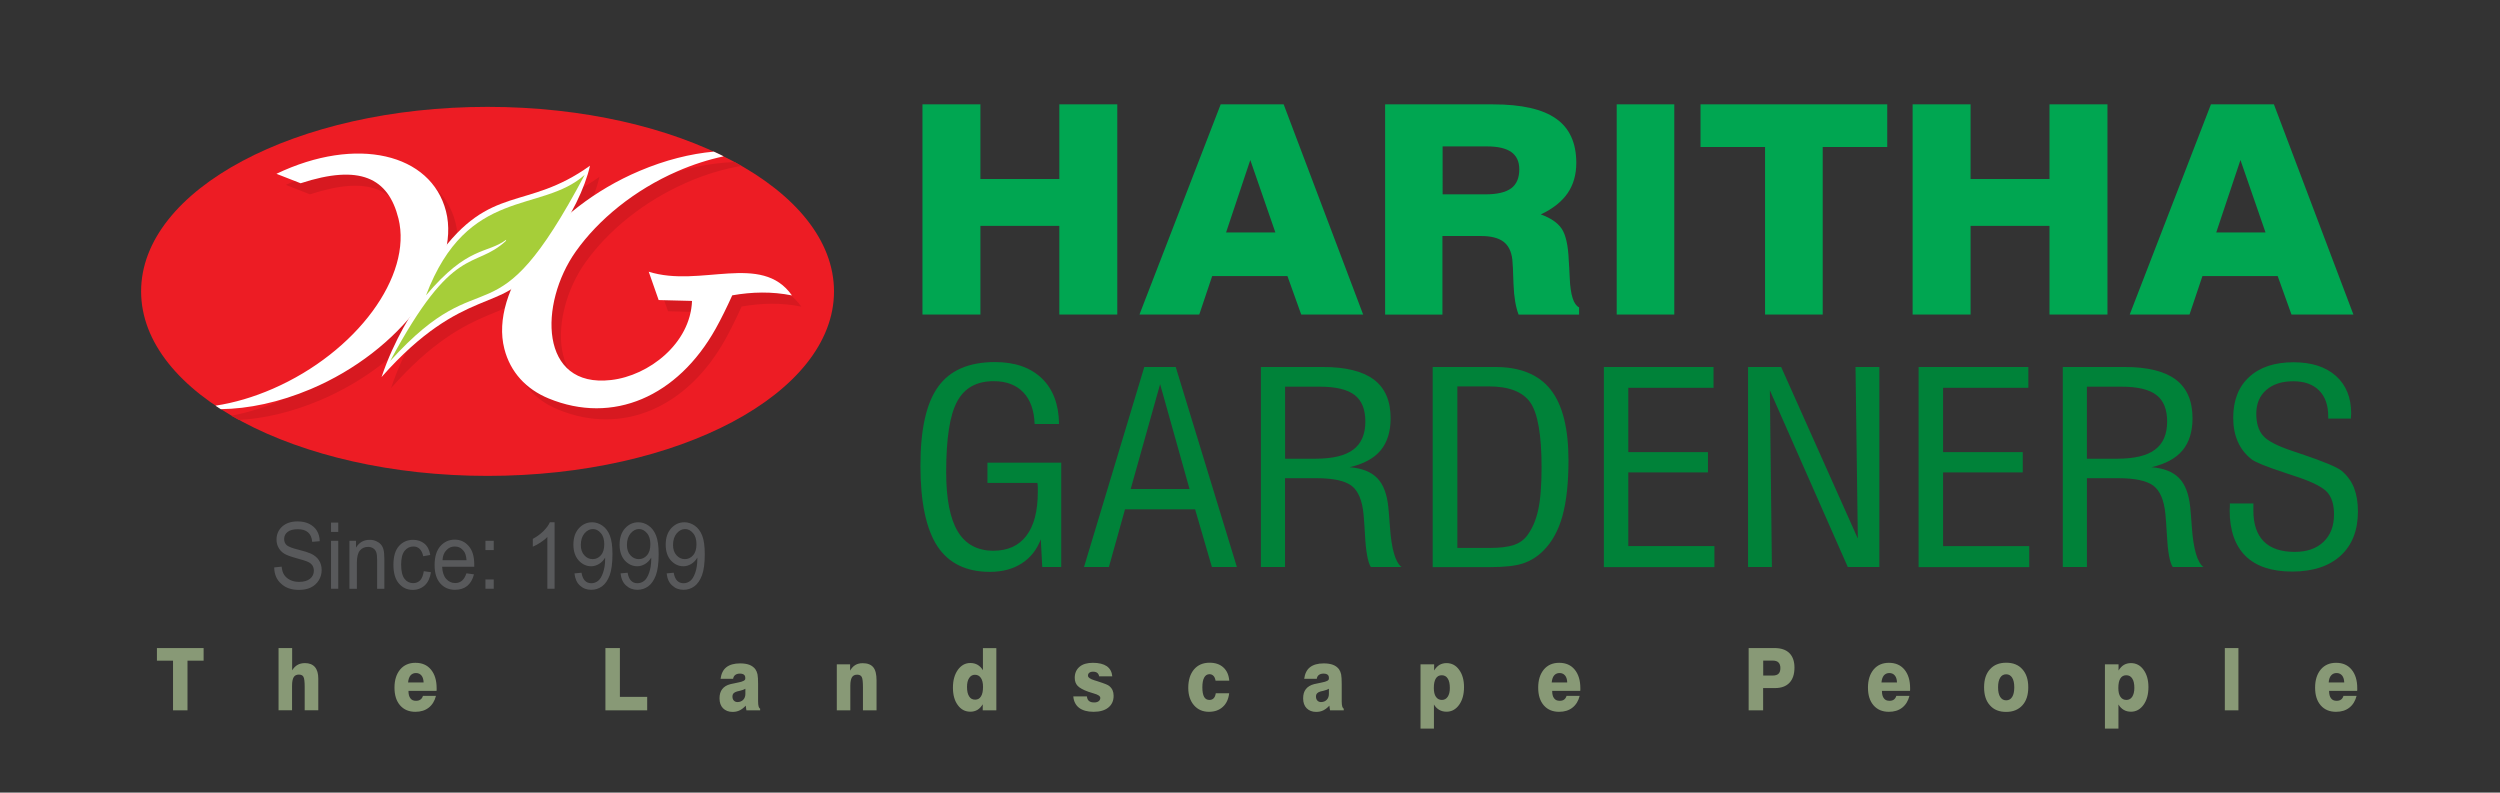 <?xml version="1.0" encoding="utf-8"?>
<!-- Generator: Adobe Illustrator 18.0.0, SVG Export Plug-In . SVG Version: 6.00 Build 0)  -->
<!DOCTYPE svg PUBLIC "-//W3C//DTD SVG 1.1//EN" "http://www.w3.org/Graphics/SVG/1.1/DTD/svg11.dtd">
<svg version="1.1" id="Layer_1" xmlns="http://www.w3.org/2000/svg" xmlns:xlink="http://www.w3.org/1999/xlink" x="0px" y="0px"
	 viewBox="0 908.4 2592 821.8" enable-background="new 0 908.4 2592 821.8" xml:space="preserve">
<rect x="0" y="908.4" width="2592" height="821.8" fill="#333333" stroke="none"/>
<g>
	<g>
		<g>
			<path fill="#889976" d="M2429.7,1629.9h13.6c-1.3,5.2-3.8,9.3-7.5,12.2c-3.7,2.9-8.3,4.3-13.8,4.3c-6.7,0-12-2.2-15.9-6.7
				c-3.9-4.5-5.8-10.6-5.8-18.4c0-7.9,2-14.1,5.9-18.8c3.9-4.6,9.2-6.9,15.8-6.9c6.9,0,12.2,2.3,16.1,7c3.9,4.7,5.9,11.1,5.9,19.4
				c0,0.8,0,1.3,0,1.7c0,0.4,0,0.7-0.1,1h-29.1c0,3.4,0.6,5.9,2,7.7c1.3,1.8,3.2,2.6,5.8,2.6c1.9,0,3.4-0.4,4.6-1.3
				C2428.3,1632.9,2429.2,1631.6,2429.7,1629.9 M2414.4,1616l16.1,0c-0.1-3.1-0.8-5.5-2.2-7.2c-1.4-1.7-3.3-2.6-5.8-2.6
				c-2.3,0-4.2,0.9-5.6,2.5C2415.4,1610.4,2414.6,1612.8,2414.4,1616 M2306.7,1580.3h14.1v64.6h-14.1V1580.3z M2212.9,1621.7
				c0-4.3-0.7-7.6-2.2-9.8c-1.4-2.3-3.5-3.4-6.2-3.4c-2.7,0-4.7,1.1-6.1,3.3c-1.4,2.2-2.1,5.5-2.1,9.9c0,4,0.7,7.1,2.2,9.2
				c1.5,2.2,3.6,3.2,6.2,3.2c2.5,0,4.5-1.1,6-3.3C2212.1,1628.6,2212.9,1625.5,2212.9,1621.7 M2182.4,1664v-66.8h14.1v6.4
				c1.6-2.6,3.4-4.5,5.5-5.8c2.1-1.2,4.5-1.9,7.3-1.9c5.4,0,9.8,2.3,13.1,6.9c3.4,4.6,5.1,10.6,5.1,18c0,7.5-1.7,13.7-5.1,18.4
				c-3.4,4.7-7.7,7.1-13,7.1c-2.8,0-5.3-0.6-7.5-1.9c-2.2-1.3-4-3.1-5.5-5.6v25H2182.4z M2057.1,1621c0-8,2-14.2,6.1-18.7
				c4-4.5,9.6-6.8,16.8-6.8c7.2,0,12.8,2.2,16.8,6.8c4.1,4.5,6.1,10.7,6.1,18.7c0,8-2,14.2-6.1,18.7c-4.1,4.5-9.7,6.8-16.8,6.8
				c-7.2,0-12.8-2.2-16.8-6.8C2059.1,1635.3,2057.1,1629,2057.1,1621 M2071.6,1621c0,4.4,0.7,7.7,2.2,10c1.5,2.3,3.5,3.5,6.2,3.5
				c2.7,0,4.8-1.2,6.2-3.5c1.5-2.3,2.2-5.7,2.2-10c0-4.3-0.7-7.6-2.2-10c-1.5-2.3-3.5-3.5-6.2-3.5c-2.7,0-4.8,1.2-6.2,3.5
				C2072.3,1613.4,2071.6,1616.7,2071.6,1621 M1966.1,1629.9h13.6c-1.3,5.2-3.8,9.3-7.5,12.2c-3.7,2.9-8.3,4.3-13.8,4.3
				c-6.7,0-12-2.2-15.9-6.7c-3.9-4.5-5.8-10.6-5.8-18.4c0-7.9,2-14.1,5.9-18.8c3.9-4.6,9.2-6.9,15.8-6.9c6.8,0,12.2,2.3,16.1,7
				c3.9,4.7,5.9,11.1,5.9,19.4c0,0.8,0,1.3,0,1.7c0,0.4,0,0.7-0.1,1h-29.1c0,3.4,0.6,5.9,2,7.7c1.3,1.8,3.2,2.6,5.8,2.6
				c1.9,0,3.4-0.4,4.6-1.3C1964.7,1632.9,1965.6,1631.6,1966.1,1629.9 M1950.7,1616l16.1,0c-0.1-3.1-0.8-5.5-2.2-7.2
				c-1.4-1.7-3.3-2.6-5.8-2.6c-2.3,0-4.2,0.9-5.6,2.5C1951.8,1610.4,1951,1612.8,1950.7,1616 M1813,1644.9v-64.6h26.7
				c6.8,0,11.9,1.7,15.5,5.2c3.5,3.5,5.3,8.5,5.3,15c0,6.9-1.7,12.1-5.2,15.8c-3.5,3.7-8.5,5.5-15.1,5.5h-12.2v23.1H1813z
				 M1828.1,1608.8h9.9c2.7,0,4.7-0.6,6-1.9c1.3-1.3,1.9-3.2,1.9-5.9c0-2.6-0.7-4.5-2-5.8c-1.3-1.3-3.4-1.9-6-1.9h-9.8V1608.8z
				 M1624.2,1629.9h13.6c-1.3,5.2-3.8,9.3-7.5,12.2c-3.7,2.9-8.3,4.3-13.8,4.3c-6.7,0-12-2.2-15.9-6.7c-3.9-4.5-5.8-10.6-5.8-18.4
				c0-7.9,2-14.1,5.9-18.8c3.9-4.6,9.2-6.9,15.8-6.9c6.9,0,12.2,2.3,16.1,7c3.9,4.7,5.9,11.1,5.9,19.4c0,0.8,0,1.3,0,1.7
				c0,0.4,0,0.7-0.1,1h-29.1c0,3.4,0.6,5.9,2,7.7c1.3,1.8,3.2,2.6,5.8,2.6c1.9,0,3.4-0.4,4.6-1.3
				C1622.8,1632.9,1623.7,1631.6,1624.2,1629.9 M1608.8,1616l16.1,0c-0.1-3.1-0.8-5.5-2.2-7.2c-1.4-1.7-3.3-2.6-5.8-2.6
				c-2.3,0-4.2,0.9-5.6,2.5C1609.9,1610.4,1609.1,1612.8,1608.8,1616 M1503.2,1621.7c0-4.3-0.7-7.6-2.2-9.8
				c-1.4-2.3-3.5-3.4-6.2-3.4c-2.7,0-4.7,1.1-6.1,3.3c-1.4,2.2-2.1,5.5-2.1,9.9c0,4,0.7,7.1,2.2,9.2c1.5,2.2,3.6,3.2,6.2,3.2
				c2.5,0,4.5-1.1,6-3.3C1502.5,1628.6,1503.2,1625.5,1503.2,1621.7 M1472.8,1664v-66.8h14.1v6.4c1.6-2.6,3.4-4.5,5.5-5.8
				c2.1-1.2,4.5-1.9,7.3-1.9c5.4,0,9.8,2.3,13.1,6.9c3.4,4.6,5.1,10.6,5.1,18c0,7.5-1.7,13.7-5.1,18.4c-3.4,4.7-7.7,7.1-13,7.1
				c-2.8,0-5.3-0.6-7.6-1.9c-2.2-1.3-4-3.1-5.5-5.6v25H1472.8z M1393.4,1644.9H1379c-0.2-0.8-0.3-1.5-0.4-2.4
				c-0.1-0.8-0.2-1.7-0.3-2.5c-2,2.2-4.1,3.8-6.3,4.9c-2.2,1.1-4.7,1.6-7.4,1.6c-4.1,0-7.4-1.3-9.9-3.8c-2.4-2.5-3.6-5.9-3.6-10.2
				c0-4,0.9-7.2,2.8-9.6c1.9-2.5,4.8-4.2,8.6-5.2c2.1-0.5,4.8-1.1,8-1.7c4.9-0.9,7.3-2.2,7.3-3.9v-1.1c0-1.4-0.5-2.4-1.4-3.1
				c-0.9-0.7-2.3-1.1-4.2-1.1c-2,0-3.6,0.5-4.8,1.4c-1.2,0.9-1.9,2.2-2.2,4h-13c0.7-5.4,2.7-9.4,6-12c3.3-2.6,8.1-4,14.2-4
				c3.8,0,7.1,0.5,9.7,1.5c2.6,1,4.7,2.6,6.2,4.6c1,1.5,1.8,3.3,2.2,5.3c0.4,2.1,0.6,5.4,0.6,9.9v18.1c0,2.2,0.2,3.9,0.5,5.1
				c0.3,1.2,0.9,2.1,1.6,2.4V1644.9z M1377.8,1622.5c-1.1,0.7-3,1.5-5.7,2.1c-1.3,0.3-2.3,0.5-3,0.7c-1.7,0.5-2.9,1.2-3.6,2
				c-0.7,0.8-1.1,1.9-1.1,3.3c0,1.7,0.5,3.1,1.4,4.1c0.9,1,2.2,1.6,3.8,1.6c2.4,0,4.4-0.8,5.9-2.3c1.5-1.5,2.3-3.6,2.3-6V1622.5z
				 M1274.4,1627.2c-0.7,6-2.9,10.8-6.6,14.1c-3.7,3.4-8.5,5.1-14.4,5.1c-6.4,0-11.6-2.3-15.5-6.8c-3.9-4.5-5.9-10.6-5.9-18
				c0-8.1,2-14.4,5.9-19.1c4-4.7,9.4-7,16.2-7c5.9,0,10.7,1.6,14.3,4.9c3.6,3.3,5.6,7.8,6.1,13.7h-14.2c-0.4-2.2-1.1-3.9-2.2-5
				c-1.1-1.1-2.4-1.7-4.1-1.7c-2.4,0-4.3,1.2-5.5,3.5c-1.3,2.3-1.9,5.7-1.9,10.2c0,4.4,0.6,7.6,1.8,9.8c1.2,2.1,3,3.2,5.5,3.2
				c1.9,0,3.3-0.6,4.4-1.7c1.1-1.1,1.9-2.9,2.2-5.2H1274.4z M1112.8,1630.4h14.1c0.2,2.1,0.9,3.7,2.1,4.7c1.2,1.1,3.1,1.6,5.4,1.6
				c2,0,3.5-0.4,4.7-1.3c1.1-0.9,1.7-2,1.7-3.4c0-1.8-2.2-3.4-6.7-4.6c-2.4-0.7-4.3-1.3-5.7-1.8c-5.4-1.9-9.1-4-11.1-6.1
				c-2-2.1-3-4.9-3-8.4c0-4.8,1.7-8.6,5-11.4c3.3-2.8,7.9-4.1,13.8-4.1c6.2,0,11,1.2,14.4,3.5c3.4,2.4,5.3,5.9,5.7,10.5h-13.6
				c-0.3-1.6-1-2.8-2-3.6c-1-0.8-2.5-1.2-4.3-1.2c-1.7,0-3,0.4-3.9,1.1c-0.9,0.7-1.4,1.7-1.4,3c0,1.9,2.3,3.5,6.9,4.9
				c1.1,0.3,2,0.6,2.6,0.8c4.3,1.4,7.3,2.4,8.9,3.1c1.7,0.7,2.9,1.3,3.6,1.9c1.6,1.3,2.7,2.7,3.5,4.4c0.7,1.7,1.1,3.6,1.1,5.8
				c0,5.2-1.8,9.2-5.5,12.2c-3.6,2.9-8.7,4.4-15.3,4.4c-6.4,0-11.4-1.4-15.1-4.2C1115.2,1639.4,1113.2,1635.5,1112.8,1630.4
				 M1002.6,1620.6c0,4.3,0.7,7.5,2.2,9.8c1.4,2.3,3.5,3.4,6.2,3.4s4.7-1.1,6.1-3.4c1.4-2.2,2.1-5.5,2.1-9.8c0-4-0.7-7.1-2.2-9.3
				c-1.5-2.2-3.5-3.3-6.2-3.3c-2.5,0-4.5,1.1-6,3.4C1003.3,1613.6,1002.6,1616.7,1002.6,1620.6 M1033,1580.3v64.6h-14.1v-6.3
				c-1.6,2.6-3.4,4.5-5.5,5.8c-2.1,1.2-4.5,1.9-7.3,1.9c-5.4,0-9.8-2.3-13.1-6.9c-3.4-4.6-5-10.6-5-18.1c0-7.5,1.7-13.6,5.1-18.4
				c3.4-4.7,7.7-7.1,12.9-7.1c2.8,0,5.3,0.6,7.6,1.9c2.2,1.3,4,3.1,5.5,5.6v-22.9H1033z M867.6,1644.9v-47.7h13.8v6.5
				c1.5-2.6,3.3-4.6,5.4-5.8c2.1-1.3,4.7-1.9,7.6-1.9c5,0,8.7,1.4,11,4.2c2.3,2.8,3.4,7.3,3.4,13.7v31h-14.1v-24
				c0-5.6-0.4-9.2-1.3-10.7c-0.8-1.5-2.4-2.3-4.7-2.3c-2.5,0-4.3,0.9-5.4,2.7c-1.1,1.8-1.7,4.7-1.7,8.8v25.5H867.6z M788.3,1644.9
				h-14.4c-0.2-0.8-0.3-1.5-0.4-2.4c-0.1-0.8-0.2-1.7-0.3-2.5c-2,2.2-4.1,3.8-6.3,4.9c-2.2,1.1-4.7,1.6-7.4,1.6
				c-4.1,0-7.4-1.3-9.9-3.8c-2.4-2.5-3.6-5.9-3.6-10.2c0-4,0.9-7.2,2.8-9.6c1.9-2.5,4.7-4.2,8.6-5.2c2.1-0.5,4.8-1.1,8-1.7
				c4.9-0.9,7.3-2.2,7.3-3.9v-1.1c0-1.4-0.5-2.4-1.4-3.1c-0.9-0.7-2.3-1.1-4.2-1.1c-2,0-3.6,0.5-4.8,1.4c-1.2,0.9-1.9,2.2-2.2,4h-13
				c0.7-5.4,2.7-9.4,6-12c3.3-2.6,8.1-4,14.2-4c3.8,0,7.1,0.5,9.7,1.5c2.6,1,4.7,2.6,6.2,4.6c1,1.5,1.8,3.3,2.2,5.3
				c0.4,2.1,0.6,5.4,0.6,9.9v18.1c0,2.2,0.2,3.9,0.5,5.1c0.3,1.2,0.9,2.1,1.6,2.4V1644.9z M772.8,1622.5c-1.1,0.7-3,1.5-5.7,2.1
				c-1.3,0.3-2.3,0.5-3,0.7c-1.7,0.5-2.9,1.2-3.6,2c-0.7,0.8-1.1,1.9-1.1,3.3c0,1.7,0.5,3.1,1.4,4.1c0.9,1,2.2,1.6,3.8,1.6
				c2.4,0,4.4-0.8,5.9-2.3c1.5-1.5,2.3-3.6,2.3-6V1622.5z M627.7,1644.9v-64.6h15v50.6h28.3v14H627.7z M438.5,1629.9H452
				c-1.3,5.2-3.8,9.3-7.5,12.2c-3.7,2.9-8.3,4.3-13.8,4.3c-6.7,0-12-2.2-15.9-6.7c-3.9-4.5-5.8-10.6-5.8-18.4c0-7.9,2-14.1,5.9-18.8
				c3.9-4.6,9.2-6.9,15.8-6.9c6.9,0,12.2,2.3,16.1,7c3.9,4.7,5.9,11.1,5.9,19.4c0,0.8,0,1.3,0,1.7c0,0.4,0,0.7-0.1,1h-29.1
				c0,3.4,0.6,5.9,2,7.7c1.3,1.8,3.2,2.6,5.8,2.6c1.9,0,3.4-0.4,4.6-1.3C437.1,1632.9,438,1631.6,438.5,1629.9 M423.1,1616l16.1,0
				c-0.1-3.1-0.8-5.5-2.2-7.2c-1.4-1.7-3.3-2.6-5.8-2.6c-2.3,0-4.2,0.9-5.6,2.5C424.2,1610.4,423.4,1612.8,423.1,1616 M288.8,1644.9
				v-64.6h14.1v23.1c1.6-2.6,3.5-4.5,5.7-5.7c2.1-1.2,4.7-1.8,7.6-1.8c4.5,0,8,1.4,10.3,4.1c2.4,2.8,3.5,6.8,3.5,12v32.8h-14.1v-24
				c0-5.6-0.4-9.2-1.3-10.7c-0.8-1.5-2.4-2.3-4.7-2.3c-2.5,0-4.3,0.9-5.4,2.7c-1.1,1.8-1.7,4.7-1.7,8.8v25.5H288.8z M179.4,1644.9
				v-51.5h-16.7v-13.1h48.4v13.1h-16.7v51.5H179.4z"/>
			<path fill="#00A651" d="M2292.3,1016.6h65.3l82.4,217.9h-64.2l-14.3-39.9h-78l-13.4,39.9h-62L2292.3,1016.6z M2297.8,1149.4h51.1
				l-26-75.1L2297.8,1149.4z M1983,1234.5v-217.9h60.1v77.4h81.8v-77.4h60.1v217.9h-60.1v-91.9h-81.8v91.9H1983z M1830,1234.5
				v-173.7h-66.9v-44.2h193.6v44.2h-66.9v173.7H1830z M1676.2,1016.6h59.7v217.9h-59.7V1016.6z M1436.1,1234.5v-217.9h111.8
				c29.6,0,51.4,4.9,65.4,14.8c14,9.8,21,25.1,21,45.9c0,12.2-3,22.7-9,31.4c-6,8.7-15.2,16.1-27.8,22c10.2,3.7,17.5,8.6,21.7,14.9
				c4.2,6.3,6.7,17.3,7.3,33.1c0.3,4.4,0.7,10.4,1,17.9c0.7,17.6,4,27.7,9.7,30.5v7.5h-62.7c-3-7.7-4.8-18.2-5.3-31.7
				c-0.4-13.4-0.8-21.8-1.2-25.3c-1-8.5-4-14.7-9.2-18.6c-5.1-3.9-12.9-5.9-23.3-5.9h-40v81.5H1436.1z M1495.6,1109.9h44.6
				c12,0,20.9-2.1,26.5-6.2c5.7-4.1,8.5-10.8,8.5-19.8c0-8-2.8-13.9-8.2-17.8c-5.5-3.9-13.9-5.9-25.2-5.9h-46.1V1109.9z
				 M1265.6,1016.6h65.3l82.4,217.9h-64.2l-14.3-39.9h-78l-13.4,39.9h-62L1265.6,1016.6z M1271.2,1149.4h51.1l-26-75.1
				L1271.2,1149.4z M956.4,1234.5v-217.9h60.1v77.4h81.8v-77.4h60.1v217.9h-60.1v-91.9h-81.8v91.9H956.4z"/>
			<path fill="#008239" d="M2311.9,1430.4h24.4v7.4c0,14.1,3.6,24.7,10.8,32c7.2,7.2,17.9,10.8,32,10.8c12.7,0,22.7-3.5,29.9-10.4
				c7.3-6.9,10.9-16.4,10.9-28.6c0-9.7-2.2-17.2-6.6-22.4c-4.4-5.2-14.4-10.5-29.9-15.8c-3.7-1.3-8.8-3-15.5-5.2
				c-18.6-6.1-29.8-10.7-33.6-13.7c-6.4-5.1-11.1-11.2-14.2-18.3c-3.1-7.1-4.7-15.3-4.7-24.6c0-18.1,5.5-32.2,16.5-42.3
				c11-10.2,26.4-15.3,46-15.3c18.7,0,33.3,4.7,43.9,14.1c10.6,9.4,15.9,22.5,15.9,39.1c0,0.5,0,1.4-0.2,2.6
				c-0.1,1.2-0.1,2.1-0.1,2.6h-23.5v-2.2c0-11.6-3.1-20.6-9.5-27c-6.3-6.3-15.2-9.5-26.7-9.5c-11.9,0-21.2,3-28.1,9.1
				c-6.9,6-10.3,14.3-10.3,24.5c0,9.8,2.3,17.4,7,22.8c4.6,5.4,14.8,10.7,30.5,15.9c1.9,0.6,4.7,1.6,8.3,2.8
				c23.9,8,38.2,14,42.9,17.9c5.6,4.8,9.9,10.6,12.6,17.4c2.7,6.9,4.1,15,4.1,24.5c0,19.7-6,35-18,46c-12,10.9-28.8,16.4-50.2,16.4
				c-21.3,0-37.5-5.4-48.4-16.2c-10.9-10.8-16.4-26.6-16.4-47.5c0-0.7,0.1-1.8,0.2-3.4C2311.9,1432.3,2311.9,1431.2,2311.9,1430.4
				 M2138.7,1496.3v-207.4h64.3c23.7,0,41.3,4.4,52.9,13.1c11.5,8.7,17.3,22.1,17.3,40c0,13.9-3.5,25.1-10.4,33.4
				c-7,8.3-17.7,14.1-32.2,17.4c12.7,1,22.2,4.7,28.6,11.2c6.4,6.5,10.2,16.5,11.6,30.1c0.5,5,1.1,12,1.7,20.9
				c1.6,22.6,5.6,36.4,12,41.3h-31.8c-3.2-4.8-5.2-16-6.1-33.8c-0.5-8.9-1-16-1.5-21.1c-1.4-14.3-5.5-24-12.3-29.3
				c-6.8-5.2-19-7.9-36.5-7.9h-32.6v92.1H2138.7z M2163.7,1384h31.1c18,0,31.2-3.1,39.5-9.4c8.4-6.2,12.6-16,12.6-29.1
				c0-12.7-3.7-21.9-11.2-27.6c-7.4-5.7-19.5-8.6-36-8.6h-36V1384z M1989.2,1496.3v-207.4H2103v21.6h-88.4v66.7h82.6v21h-82.6v76.4
				h89.3v21.8H1989.2z M1812.4,1496.3v-207.4h34.3l79.5,177.9l-2.4-177.9h24.7v207.4h-32.7l-80.8-183.2l2.1,183.2H1812.4z
				 M1662.9,1496.3v-207.4h113.7v21.6h-88.4v66.7h82.6v21h-82.6v76.4h89.3v21.8H1662.9z M1485.4,1496.3v-207.4h64.9
				c26,0,45.2,7.9,57.5,23.6c12.3,15.7,18.4,40.1,18.4,73.3c0,23.3-2.1,42.6-6.3,57.7c-4.2,15.1-10.9,27.1-19.9,36
				c-6.1,6.1-13.1,10.4-20.8,13c-7.7,2.6-19.2,3.9-34.5,3.9H1485.4z M1511,1476.5h33.2c10.7,0,19-1,25-2.9c5.9-2,10.5-5.2,13.9-9.6
				c5.4-7.1,9.3-16,11.6-26.5c2.4-10.6,3.6-25.5,3.6-44.6c0-33.5-3.9-55.9-11.6-67.1c-7.8-11.2-22.2-16.8-43.4-16.8H1511V1476.5z
				 M1307.3,1496.3v-207.4h64.3c23.7,0,41.3,4.4,52.9,13.1c11.5,8.7,17.3,22.1,17.3,40c0,13.9-3.5,25.1-10.4,33.4
				c-7,8.3-17.7,14.1-32.2,17.4c12.7,1,22.2,4.7,28.6,11.2c6.4,6.5,10.2,16.5,11.6,30.1c0.5,5,1.1,12,1.7,20.9
				c1.6,22.6,5.6,36.4,12,41.3h-31.8c-3.1-4.8-5.2-16-6.1-33.8c-0.5-8.9-1-16-1.5-21.1c-1.4-14.3-5.5-24-12.3-29.3
				c-6.8-5.2-19-7.9-36.5-7.9h-32.6v92.1H1307.3z M1332.4,1384h31.1c18,0,31.2-3.1,39.5-9.4c8.4-6.2,12.6-16,12.6-29.1
				c0-12.7-3.7-21.9-11.2-27.6c-7.4-5.7-19.5-8.6-36-8.6h-36V1384z M1123.9,1496.3l62.5-207.4h32.6l63.4,207.4h-25.9l-17.4-59.8
				h-72.7l-16.7,59.8H1123.9z M1172.3,1415.4h61l-30.5-108.7L1172.3,1415.4z M1080.6,1496.3l-1.5-28.7c-4.2,10.9-10.8,19.2-19.9,25
				c-9.1,5.8-20,8.7-32.8,8.7c-24.7,0-42.9-8.9-54.6-26.7c-11.6-17.8-17.5-45.6-17.5-83.4c0-37.7,6.1-64.9,18.4-81.9
				c12.2-17,31.9-25.5,58.9-25.5c20.8,0,36.9,5.7,48.6,16.9c11.6,11.3,17.6,27,17.8,47.3h-25.3c-0.5-14.2-4.4-25.1-11.7-32.8
				c-7.4-7.7-17.6-11.6-30.7-11.6c-17.8,0-30.4,7-38,21.2c-7.6,14.1-11.3,38.4-11.3,73c0,27.8,4,48.3,12,61.6
				c8,13.3,20.4,20,36.9,20c15,0,26.4-5.2,34.3-15.6c7.9-10.4,11.8-25.5,11.8-45.4c0-2.4,0-4.3,0-5.6c-0.1-1.3-0.2-2.6-0.4-3.7
				h-51.8v-21h76.5v108.2H1080.6z"/>
			<path fill-rule="evenodd" clip-rule="evenodd" fill="#ED1C24" d="M505.5,1019.2c198.4,0,359.2,85.7,359.2,191.3
				c0,105.7-160.8,191.3-359.2,191.3c-198.4,0-359.2-85.7-359.2-191.3C146.3,1104.8,307.1,1019.2,505.5,1019.2"/>
			<path fill-rule="evenodd" clip-rule="evenodd" fill="#D71920" d="M463.8,1185.7c54.6-76.1,91.5-46.5,157.7-94
				c-4.7,21.7-20.5,55.8-39.1,76.9l-21,27.7c-26.1,48-70.8,18.2-156,114.5c13-38.6,32.6-69.6,43-82L463.8,1185.7z"/>
			<path fill-rule="evenodd" clip-rule="evenodd" fill="#D71920" d="M578.6,1333c-23.1-9.5-39.7-27.1-45.9-51.5
				c-15.4-59.9,46.8-144.9,140.2-184.4c30.9-13.1,61.3-19.8,88.7-20.7c2.4,1.3,4.8,2.6,7.1,4c-18.2,3.1-37.3,8.7-56.6,17.2
				c-44.7,19.5-81.8,50-105.3,83.1c-38.3,54.1-38.1,142,36.5,133.3c39.2-4.5,82.2-37.9,83.9-82l-34.6-0.9l-10.3-29.4
				c53.6,17,117-20.3,148.5,24.6c-20.8-4.2-41.4-3.7-61.9-0.1c-5.7,12.6-11.4,24.2-17.2,34.6C712.4,1331,645.3,1360.5,578.6,1333
				 M296.4,1100.1c83.1-39.7,160.4-21.1,175.8,38.8c15.4,59.9-46.8,144.9-140.2,184.4c-29.3,12.4-58.1,19.1-84.3,20.5
				c-2.7-1.5-5.3-2.9-7.9-4.4c17.1-3.2,34.9-8.6,52.9-16.5c86.6-37.8,144.9-116.9,130.1-176.5c-10.5-42.1-40-56.6-101.4-36.5
				L296.4,1100.1z"/>
			<path fill-rule="evenodd" clip-rule="evenodd" fill="#FFFFFF" d="M454,1174.2c54.6-76.1,91.5-46.5,157.7-94
				c-4.7,21.7-20.5,55.8-39.1,76.9l-21,27.7c-26.2,48-70.8,18.2-156,114.5c13-38.6,32.6-69.6,43-82L454,1174.2z"/>
			<path fill-rule="evenodd" clip-rule="evenodd" fill="#FFFFFF" d="M568.8,1321.5c-23.1-9.5-39.7-27.1-45.9-51.5
				c-15.4-59.9,46.8-144.9,140.2-184.4c26.6-11.3,52.8-17.8,77-20c3.5,1.6,6.9,3.2,10.2,4.9c-15.6,3.3-31.7,8.4-48,15.5
				c-44.7,19.5-81.8,50-105.3,83.1c-38.3,54.1-38.1,142,36.6,133.3c39.2-4.5,82.2-37.9,83.9-82l-34.6-0.9l-10.3-29.4
				c53.6,17,117-20.3,148.5,24.6c-20.8-4.2-41.4-3.7-61.9-0.1c-5.7,12.6-11.4,24.2-17.2,34.6C702.6,1319.6,635.5,1349,568.8,1321.5
				 M286.6,1088.6c83.1-39.7,160.4-21.1,175.8,38.8c15.4,59.9-46.8,144.9-140.2,184.4c-32.7,13.8-64.7,20.5-93.3,20.8
				c-1.8-1.2-3.7-2.4-5.5-3.6c19.1-2.9,39.2-8.7,59.6-17.6c86.6-37.8,144.9-116.9,130.1-176.5c-10.5-42.1-40-56.6-101.4-36.5
				L286.6,1088.6z"/>
			<path fill-rule="evenodd" clip-rule="evenodd" fill="#A6CE39" d="M606.2,1089.7c-96.4,181.8-100.8,81.6-201.6,192.9
				c66-123.3,86.8-93.9,119.9-124.4l0.3-1.2c-19.9,14.8-39.5,5.9-83.1,57.6C484.7,1101.2,561.2,1130,606.2,1089.7"/>
			<path fill="#58595B" d="M722.1,1472.6c0-4.9-1.2-8.8-3.6-11.5c-2.4-2.8-5.1-4.2-8.2-4.2c-3.2,0-6.1,1.5-8.7,4.5
				c-2.5,3-3.8,7-3.8,12c0,4.5,1.2,8.1,3.6,10.7c2.4,2.7,5.3,4,8.7,4c3.3,0,6.2-1.3,8.5-4C721,1481.4,722.1,1477.6,722.1,1472.6
				 M691.2,1502.9l7.3-0.7c1.2,7.2,4.6,10.9,10.2,10.9c2.5,0,4.8-0.8,6.9-2.4c2.1-1.6,3.8-4.4,5.2-8.4c1.4-4,2.2-8.7,2.2-14.1v-1.7
				c-1.6,2.8-3.7,5-6.3,6.6c-2.7,1.6-5.4,2.4-8.1,2.4c-5,0-9.3-2-13-6c-3.6-4-5.4-9.5-5.4-16.4c0-7.2,1.9-12.8,5.7-17
				c3.8-4.1,8.3-6.2,13.7-6.2c3.8,0,7.4,1.2,10.7,3.5c3.3,2.3,5.9,5.7,7.7,10.2c1.8,4.5,2.7,11,2.7,19.4c0,9.4-1,16.7-2.9,21.9
				c-2,5.2-4.6,9-7.9,11.4c-3.3,2.4-7.1,3.6-11.2,3.6c-4.7,0-8.6-1.5-11.7-4.4C693.7,1512.7,691.8,1508.4,691.2,1502.9
				 M674.3,1472.6c0-4.9-1.2-8.8-3.6-11.5c-2.4-2.8-5.1-4.2-8.2-4.2c-3.2,0-6.1,1.5-8.7,4.5c-2.5,3-3.8,7-3.8,12
				c0,4.5,1.2,8.1,3.6,10.7c2.4,2.7,5.3,4,8.7,4c3.3,0,6.2-1.3,8.5-4C673.2,1481.4,674.3,1477.6,674.3,1472.6 M643.4,1502.9l7.3-0.7
				c1.2,7.2,4.6,10.9,10.2,10.9c2.5,0,4.8-0.8,6.9-2.4c2.1-1.6,3.8-4.4,5.2-8.4c1.4-4,2.2-8.7,2.2-14.1v-1.7c-1.6,2.8-3.7,5-6.3,6.6
				c-2.7,1.6-5.4,2.4-8.1,2.4c-5,0-9.3-2-13-6c-3.6-4-5.4-9.5-5.4-16.4c0-7.2,1.9-12.8,5.7-17c3.8-4.1,8.3-6.2,13.7-6.2
				c3.8,0,7.4,1.2,10.7,3.5c3.3,2.3,5.9,5.7,7.7,10.2c1.8,4.5,2.7,11,2.7,19.4c0,9.4-1,16.7-2.9,21.9c-2,5.2-4.6,9-7.9,11.4
				c-3.3,2.4-7.1,3.6-11.2,3.6c-4.7,0-8.6-1.5-11.7-4.4C645.9,1512.7,644,1508.4,643.4,1502.9 M626.5,1472.6c0-4.9-1.2-8.8-3.6-11.5
				c-2.4-2.8-5.1-4.2-8.2-4.2c-3.2,0-6.1,1.5-8.7,4.5c-2.5,3-3.8,7-3.8,12c0,4.5,1.2,8.1,3.6,10.7c2.4,2.7,5.3,4,8.7,4
				c3.3,0,6.2-1.3,8.5-4C625.4,1481.4,626.5,1477.6,626.5,1472.6 M595.6,1502.9l7.3-0.7c1.2,7.2,4.6,10.9,10.2,10.9
				c2.5,0,4.8-0.8,6.9-2.4c2.1-1.6,3.8-4.4,5.2-8.4c1.4-4,2.2-8.7,2.2-14.1v-1.7c-1.6,2.8-3.7,5-6.3,6.6c-2.7,1.6-5.4,2.4-8.1,2.4
				c-5,0-9.3-2-13-6c-3.6-4-5.5-9.5-5.5-16.4c0-7.2,1.9-12.8,5.7-17c3.8-4.1,8.4-6.2,13.7-6.2c3.8,0,7.4,1.2,10.7,3.5
				c3.3,2.3,5.9,5.7,7.7,10.2c1.8,4.5,2.7,11,2.7,19.4c0,9.4-1,16.7-2.9,21.9c-2,5.2-4.6,9-7.9,11.4c-3.3,2.4-7.1,3.6-11.2,3.6
				c-4.7,0-8.6-1.5-11.7-4.4C598.1,1512.7,596.2,1508.4,595.6,1502.9 M575.1,1518.8h-7.6v-53.7c-1.7,1.9-4.1,3.8-7,5.7
				c-2.9,1.9-5.6,3.4-8.1,4.4v-8.1c4.2-2.2,7.8-4.9,11-8c3.2-3.2,5.4-6.2,6.7-9.2h4.9V1518.8z M503.3,1509.2h8.6v9.6h-8.6V1509.2z
				 M503.3,1469.1h8.6v9.6h-8.6V1469.1z M458.8,1489.2h24.9c-0.3-4.3-1.3-7.5-3-9.6c-2.4-3.1-5.5-4.6-9.3-4.6
				c-3.4,0-6.3,1.3-8.6,3.9C460.4,1481.3,459,1484.8,458.8,1489.2 M483.6,1502.8l7.8,1.1c-1.3,5.3-3.7,9.3-7,12
				c-3.4,2.7-7.6,4-12.6,4c-6.3,0-11.4-2.2-15.3-6.6c-3.9-4.4-5.9-10.7-5.9-19c0-8.6,2-15.1,5.9-19.6c4-4.5,8.9-6.8,15-6.8
				c5.8,0,10.6,2.2,14.4,6.6c3.9,4.4,5.8,10.8,5.8,19.2l0,2.3h-33.3c0.3,5.6,1.7,9.8,4.2,12.6c2.5,2.8,5.6,4.3,9.2,4.3
				C477.5,1513,481.4,1509.6,483.6,1502.8 M439.4,1500.6l7.4,1.1c-0.9,5.9-3,10.4-6.4,13.6c-3.4,3.1-7.6,4.7-12.4,4.7
				c-5.8,0-10.6-2.2-14.4-6.6c-3.8-4.4-5.7-10.9-5.7-19.4c0-8.6,1.9-15.1,5.7-19.4c3.8-4.3,8.7-6.5,14.7-6.5c4.6,0,8.5,1.3,11.7,3.9
				c3.2,2.6,5.2,6.6,6.1,11.8l-7.3,1.3c-0.7-3.4-2-5.9-3.7-7.6c-1.8-1.7-3.9-2.5-6.4-2.5c-3.7,0-6.8,1.5-9.2,4.5
				c-2.4,3-3.6,7.8-3.6,14.3c0,6.8,1.2,11.7,3.5,14.7c2.3,3,5.3,4.5,9,4.5c2.9,0,5.3-1,7.3-3
				C437.5,1507.9,438.8,1504.8,439.4,1500.6 M362.3,1518.8v-49.7h6.8v7.1c1.6-2.7,3.7-4.8,6-6.1c2.4-1.4,5.1-2,8.2-2
				c2.4,0,4.6,0.4,6.6,1.3c2,0.9,3.7,2,4.9,3.4c1.3,1.4,2.2,3.2,2.8,5.4c0.6,2.2,0.9,5.6,0.9,10.2v30.5H391v-30.2c0-3.6-0.3-6.3-1-8
				c-0.7-1.7-1.7-3-3.2-3.9c-1.5-0.9-3.1-1.4-5-1.4c-3.6,0-6.5,1.2-8.6,3.7c-2.1,2.5-3.2,6.7-3.2,12.7v27.1H362.3z M343.2,1469.1
				h7.5v49.7h-7.5V1469.1z M343.2,1450.2h7.5v9.7h-7.5V1450.2z M284.3,1496.7l7.7-0.8c0.4,3.8,1.3,6.7,2.8,8.8
				c1.5,2.1,3.5,3.8,6.2,5.1c2.7,1.3,5.7,1.9,9.1,1.9c4.9,0,8.6-1.1,11.3-3.2c2.7-2.2,4-5,4-8.4c0-2-0.5-3.8-1.4-5.3
				c-1-1.5-2.4-2.8-4.4-3.7c-2-1-6.2-2.3-12.7-4.1c-5.8-1.6-9.9-3.1-12.4-4.7c-2.5-1.6-4.4-3.6-5.7-6.1c-1.4-2.4-2.1-5.2-2.1-8.3
				c0-5.5,2-10.1,5.9-13.6c3.9-3.5,9.2-5.3,15.9-5.3c4.6,0,8.6,0.8,12,2.5c3.4,1.7,6.1,4,8,7.1c1.9,3.1,2.9,6.7,3,10.9l-7.8,0.7
				c-0.4-4.5-1.9-7.8-4.4-9.9c-2.5-2.2-6-3.2-10.6-3.2c-4.6,0-8.1,0.9-10.5,2.8c-2.4,1.9-3.6,4.3-3.6,7.3c0,2.8,0.9,4.9,2.7,6.5
				c1.8,1.5,5.8,3.1,12,4.6c6.1,1.5,10.3,2.9,12.8,4c3.8,1.7,6.6,4,8.5,6.9c1.9,2.9,2.9,6.3,2.9,10.2c0,3.9-1,7.5-3,10.7
				c-2,3.2-4.7,5.7-8.2,7.4c-3.5,1.7-7.6,2.5-12.5,2.5c-7.6,0-13.7-2.1-18.2-6.3C286.8,1509.5,284.4,1503.9,284.3,1496.7"/>
		</g>
	</g>
</g>
</svg>
